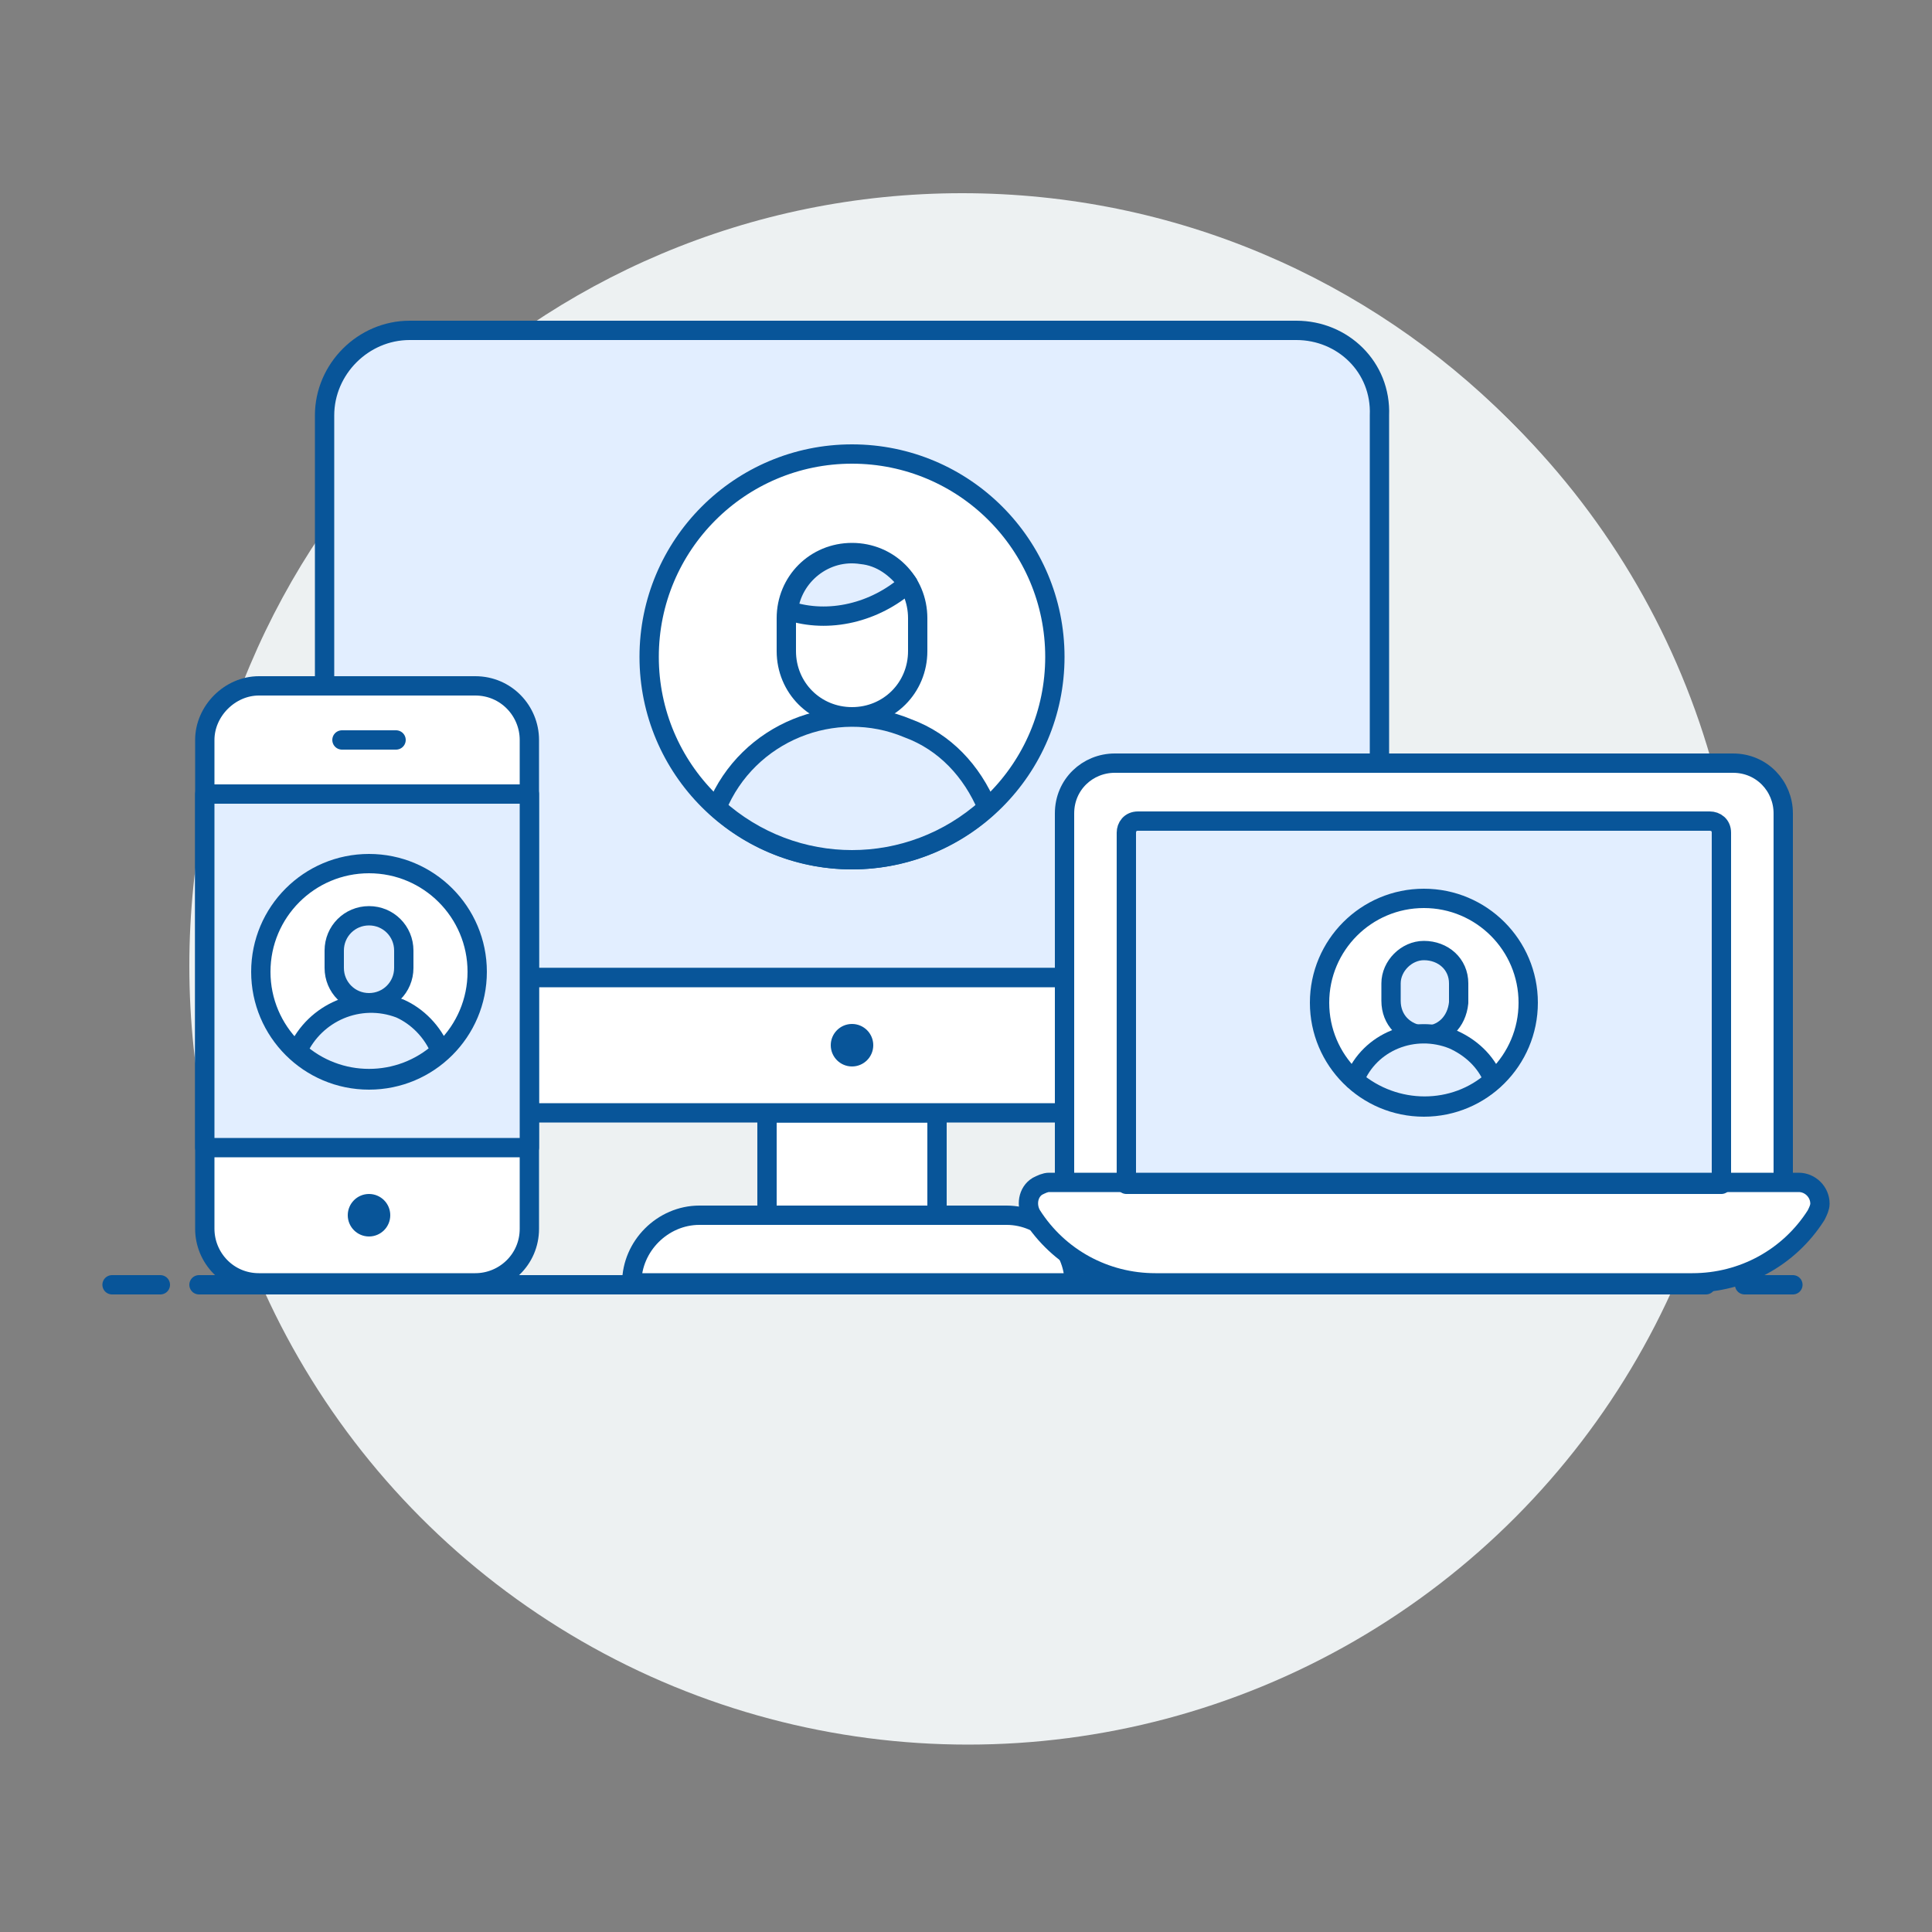 <?xml version="1.0" encoding="utf-8"?>
<!-- Generator: Adobe Illustrator 25.2.3, SVG Export Plug-In . SVG Version: 6.00 Build 0)  -->
<svg version="1.1" id="Layer_1" xmlns="http://www.w3.org/2000/svg" xmlns:xlink="http://www.w3.org/1999/xlink" x="0px" y="0px"
	 viewBox="0 0 100 100" style="enable-background:new 0 0 100 100;" xml:space="preserve">
<rect x="0" y="0" width="100" height="100" fill="#808080" stroke="none"/>
<style type="text/css">
	.st0{fill:#EDF1F2;}
	.st1{fill:none;stroke:#085599;stroke-linecap:round;stroke-linejoin:round;}
	.st2{fill:#FFFFFF;}
	.st3{fill:#FFFFFF;stroke:#085599;stroke-linecap:round;stroke-linejoin:round;}
	.st4{fill:#E2EEFF;}
	.st5{fill:#085599;}
	.st6{fill:#E2EEFF;stroke:#085599;stroke-linecap:round;stroke-linejoin:round;}
</style>
<circle class="st0" cx="50.1" cy="50.3" r="40"/>
<g>
	<g>
		<path class="st0" d="M89.8,50c0-22.1-17.9-40-40-40s-40,17.9-40,40c0,5.7,1.2,11.3,3.6,16.5h72.9C88.6,61.3,89.8,55.7,89.8,50z"/>
		<g>
			<line class="st1" x1="10.3" y1="66.5" x2="88.3" y2="66.5"/>
			<line class="st1" x1="5.8" y1="66.5" x2="8.3" y2="66.5"/>
			<line class="st1" x1="90.3" y1="66.5" x2="92.8" y2="66.5"/>
		</g>
	</g>
	<g>
		<g>
			<rect x="39.7" y="57.6" class="st2" width="8.8" height="5.3"/>
			<rect x="39.7" y="57.6" class="st1" width="8.8" height="5.3"/>
			<path class="st3" d="M55.6,66.4H32.7c0-1.9,1.6-3.5,3.5-3.5h15.9C54,62.9,55.6,64.5,55.6,66.4C55.6,66.4,55.6,66.4,55.6,66.4z"/>
			<path class="st4" d="M67.1,17.1H21.2c-2.4,0-4.4,2-4.4,4.4v29.1h54.6V21.5C71.5,19,69.5,17.1,67.1,17.1z"/>
			<path class="st1" d="M67.1,17.1H21.2c-2.4,0-4.4,2-4.4,4.4v29.1h54.6V21.5C71.5,19,69.5,17.1,67.1,17.1z"/>
			<path class="st3" d="M67.1,57.6c2.4,0,4.4-2,4.4-4.4v-2.6H16.8v2.6c0,2.4,2,4.4,4.4,4.4H67.1z"/>
			<circle class="st5" cx="44.1" cy="54.1" r="1.1"/>
		</g>
		<g>
			<path class="st2" d="M13.4,35.5h11.2c1.6,0,2.8,1.3,2.8,2.8v25.3c0,1.6-1.3,2.8-2.8,2.8H13.4c-1.6,0-2.8-1.3-2.8-2.8V38.3
				C10.6,36.8,11.9,35.5,13.4,35.5z"/>
			<path class="st1" d="M13.4,35.5h11.2c1.6,0,2.8,1.3,2.8,2.8v25.3c0,1.6-1.3,2.8-2.8,2.8H13.4c-1.6,0-2.8-1.3-2.8-2.8V38.3
				C10.6,36.8,11.9,35.5,13.4,35.5z"/>
			<rect x="10.6" y="41.1" class="st4" width="16.8" height="18.3"/>
			<rect x="10.6" y="41.1" class="st1" width="16.8" height="18.3"/>
			<line class="st1" x1="17.7" y1="38.3" x2="20.5" y2="38.3"/>
			<circle class="st5" cx="19.1" cy="62.9" r="1.1"/>
		</g>
		<g>
			<circle class="st3" cx="44.1" cy="34" r="10.5"/>
			<path class="st3" d="M40.7,33.7c0,1.9,1.5,3.4,3.4,3.4c1.9,0,3.4-1.5,3.4-3.4V32c0-1.9-1.5-3.4-3.4-3.4c-1.9,0-3.4,1.5-3.4,3.4
				V33.7z"/>
			<path class="st6" d="M51.1,41.8c-4,3.6-10,3.6-14,0c1.6-3.9,6.1-5.7,9.9-4.1C48.9,38.4,50.3,39.9,51.1,41.8"/>
			<path class="st6" d="M40.8,31.6c0.2-1.8,1.9-3.2,3.8-2.9c1,0.1,1.8,0.7,2.4,1.5C45.3,31.7,42.9,32.3,40.8,31.6z"/>
		</g>
		<g>
			<g>
				<path class="st3" d="M92.3,42.1c0-1.4-1.1-2.6-2.6-2.6c0,0,0,0,0,0H57.7c-1.4,0-2.6,1.1-2.6,2.6c0,0,0,0,0,0v19.2h37.2
					L92.3,42.1z"/>
				<path class="st4" d="M89.1,61.3H58.3V43.1c0-0.3,0.2-0.6,0.6-0.6c0,0,0,0,0,0h29.6c0.3,0,0.6,0.2,0.6,0.6L89.1,61.3z"/>
				<path class="st2" d="M87.6,66.4H59.8c-2.6,0-5-1.3-6.4-3.5c-0.3-0.5-0.2-1.2,0.3-1.5c0.2-0.1,0.4-0.2,0.6-0.2h38.8
					c0.6,0,1.1,0.5,1.1,1.1c0,0.2-0.1,0.4-0.2,0.6C92.6,65.1,90.2,66.4,87.6,66.4z"/>
				<path class="st1" d="M87.6,66.4H59.8c-2.6,0-5-1.3-6.4-3.5c-0.3-0.5-0.2-1.2,0.3-1.5c0.2-0.1,0.4-0.2,0.6-0.2h38.8
					c0.6,0,1.1,0.5,1.1,1.1c0,0.2-0.1,0.4-0.2,0.6C92.6,65.1,90.2,66.4,87.6,66.4z"/>
				<path class="st1" d="M89.1,61.3H58.3V43.1c0-0.3,0.2-0.6,0.6-0.6c0,0,0,0,0,0h29.6c0.3,0,0.6,0.2,0.6,0.6L89.1,61.3z"/>
			</g>
			<g>
				<circle class="st3" cx="73.7" cy="51.9" r="5.4"/>
				<path class="st6" d="M72,51.8c0,1,0.7,1.7,1.7,1.8c1,0,1.7-0.7,1.8-1.7c0,0,0-0.1,0-0.1v-0.9c0-1-0.8-1.7-1.8-1.7
					c-0.9,0-1.7,0.8-1.7,1.7V51.8z"/>
				<path class="st6" d="M77.3,55.9c-2,1.8-5.1,1.8-7.2,0c0.8-2,3.1-2.9,5.1-2.1C76.1,54.2,76.9,54.9,77.3,55.9"/>
			</g>
		</g>
		<g>
			<circle class="st3" cx="19.1" cy="50.3" r="5.6"/>
			<path class="st6" d="M17.3,50.1c0,1,0.8,1.8,1.8,1.8c1,0,1.8-0.8,1.8-1.8v-0.9c0-1-0.8-1.8-1.8-1.8c-1,0-1.8,0.8-1.8,1.8V50.1z"
				/>
			<path class="st6" d="M22.8,54.4c-2.1,1.9-5.3,1.9-7.4,0c0.9-2,3.2-3,5.3-2.2C21.6,52.6,22.4,53.4,22.8,54.4"/>
		</g>
	</g>
</g>
</svg>

